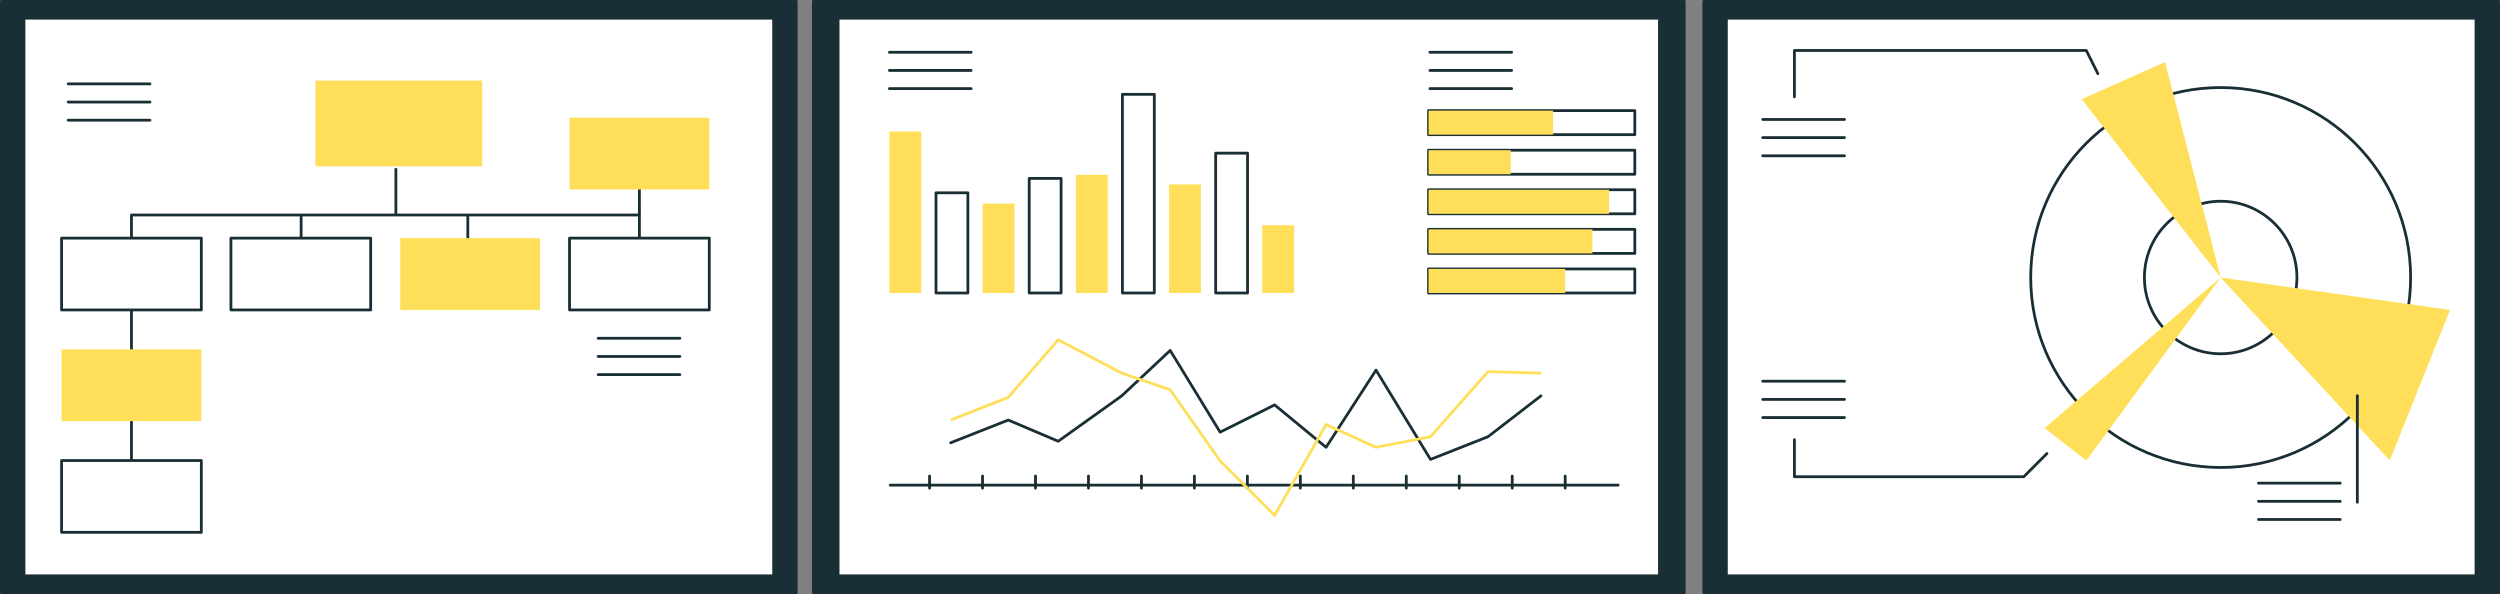<?xml version="1.0" encoding="UTF-8"?> <svg xmlns="http://www.w3.org/2000/svg" id="Layer_2" data-name="Layer 2" viewBox="0 0 892.31 212.01"><rect x="0" y="0" width="892.31" height="212.01" fill="#808080" stroke="none"/><defs><style> .cls-1 { fill: #1a2e35; } .cls-1, .cls-2, .cls-3 { stroke: #1a2e35; stroke-linecap: round; stroke-linejoin: round; } .cls-2, .cls-4 { fill: none; } .cls-3 { fill: #fff; } .cls-5 { fill: #ffdf5a; } .cls-4 { stroke: #ffdf5a; stroke-miterlimit: 10; } </style></defs><g id="Layer_1-2" data-name="Layer 1"><g><rect class="cls-1" x="608.13" y=".5" width="283.68" height="211.01"></rect><rect class="cls-3" x="616.18" y="6.49" width="267.57" height="199.02"></rect></g><g><rect class="cls-1" x="290.31" y=".5" width="310.82" height="211.01"></rect><rect class="cls-3" x="299.13" y="6.49" width="293.17" height="199.02"></rect></g><g><rect class="cls-1" x=".5" y=".5" width="283.68" height="211.01"></rect><rect class="cls-3" x="8.56" y="6.49" width="267.57" height="199.02"></rect></g><g><g><line class="cls-2" x1="629.17" y1="42.64" x2="658.34" y2="42.64"></line><line class="cls-2" x1="629.17" y1="49.12" x2="658.34" y2="49.12"></line><line class="cls-2" x1="629.17" y1="55.6" x2="658.34" y2="55.6"></line></g><g><line class="cls-2" x1="806.11" y1="172.45" x2="835.28" y2="172.45"></line><line class="cls-2" x1="806.11" y1="178.94" x2="835.28" y2="178.94"></line><line class="cls-2" x1="806.11" y1="185.42" x2="835.28" y2="185.42"></line></g><g><line class="cls-2" x1="629.17" y1="136.07" x2="658.34" y2="136.07"></line><line class="cls-2" x1="629.17" y1="142.56" x2="658.34" y2="142.56"></line><line class="cls-2" x1="629.17" y1="149.04" x2="658.34" y2="149.04"></line></g><path class="cls-3" d="M792.61,31.25c-37.45,0-67.8,30.36-67.8,67.8s30.36,67.8,67.8,67.8,67.8-30.36,67.8-67.8-30.36-67.8-67.8-67.8ZM792.61,126.27c-15.03,0-27.22-12.19-27.22-27.22s12.19-27.22,27.22-27.22,27.22,12.19,27.22,27.22-12.19,27.22-27.22,27.22Z"></path><polygon class="cls-5" points="792.61 99.05 743 35.39 772.76 22.16 792.61 99.05"></polygon><polygon class="cls-5" points="792.61 99.05 729.77 152.8 744.65 164.38 792.61 99.05"></polygon><polygon class="cls-5" points="792.61 99.05 852.97 164.38 874.47 110.63 792.61 99.05"></polygon><polyline class="cls-3" points="748.78 26.29 744.65 18.02 640.47 18.02 640.47 34.56"></polyline><polyline class="cls-3" points="730.59 161.89 722.33 170.16 640.47 170.16 640.47 156.93"></polyline><line class="cls-3" x1="841.39" y1="141.22" x2="841.39" y2="179.26"></line></g><g><g><g><line class="cls-2" x1="317.74" y1="173.15" x2="577.56" y2="173.15"></line><line class="cls-2" x1="331.78" y1="174.23" x2="331.78" y2="169.91"></line><line class="cls-2" x1="350.69" y1="174.23" x2="350.69" y2="169.91"></line><line class="cls-2" x1="369.59" y1="174.23" x2="369.59" y2="169.91"></line><line class="cls-2" x1="388.5" y1="174.23" x2="388.5" y2="169.91"></line><line class="cls-2" x1="407.41" y1="174.23" x2="407.41" y2="169.91"></line><line class="cls-2" x1="426.31" y1="174.23" x2="426.31" y2="169.91"></line><line class="cls-2" x1="445.22" y1="174.23" x2="445.22" y2="169.91"></line><line class="cls-2" x1="464.12" y1="174.23" x2="464.12" y2="169.91"></line><line class="cls-2" x1="483.03" y1="174.23" x2="483.03" y2="169.91"></line><line class="cls-2" x1="501.94" y1="174.23" x2="501.94" y2="169.91"></line><line class="cls-2" x1="520.84" y1="174.23" x2="520.84" y2="169.91"></line><line class="cls-2" x1="539.75" y1="174.23" x2="539.75" y2="169.91"></line><line class="cls-2" x1="558.65" y1="174.23" x2="558.65" y2="169.91"></line></g><polyline class="cls-2" points="339.34 158.03 359.87 149.92 377.7 157.49 400.38 141.28 417.67 125.08 435.49 154.24 454.94 144.52 473.31 159.65 491.13 132.1 510.58 163.97 531.11 155.87 550.01 141.28"></polyline><polyline class="cls-4" points="339.34 149.92 359.87 141.82 377.7 121.29 400.38 133.18 417.67 139.12 435.49 164.51 454.94 183.95 473.31 151.54 491.13 159.65 510.58 155.87 531.11 132.64 550.01 133.18"></polyline></g><g><rect class="cls-5" x="317.45" y="46.95" width="11.38" height="57.63"></rect><rect class="cls-3" x="334.08" y="68.82" width="11.38" height="35.76"></rect><rect class="cls-5" x="350.72" y="72.68" width="11.38" height="31.9"></rect><rect class="cls-3" x="367.35" y="63.67" width="11.38" height="40.91"></rect><rect class="cls-5" x="383.99" y="62.39" width="11.38" height="42.19"></rect><rect class="cls-3" x="400.62" y="33.66" width="11.38" height="70.92"></rect><rect class="cls-5" x="417.26" y="65.82" width="11.38" height="38.76"></rect><rect class="cls-3" x="433.9" y="54.67" width="11.38" height="49.91"></rect><rect class="cls-5" x="450.53" y="80.39" width="11.38" height="24.18"></rect></g><g><g><rect class="cls-3" x="509.88" y="39.48" width="73.62" height="8.59"></rect><rect class="cls-3" x="509.88" y="53.6" width="73.62" height="8.59"></rect><rect class="cls-3" x="509.88" y="67.73" width="73.62" height="8.59"></rect><rect class="cls-3" x="509.88" y="81.86" width="73.62" height="8.59"></rect><rect class="cls-3" x="509.88" y="95.98" width="73.62" height="8.59"></rect></g><g><rect class="cls-5" x="509.88" y="39.48" width="44.45" height="8.59"></rect><rect class="cls-5" x="509.88" y="53.6" width="29.33" height="8.59"></rect><rect class="cls-5" x="509.88" y="67.73" width="64.44" height="8.59"></rect><rect class="cls-5" x="509.88" y="81.86" width="58.49" height="8.59"></rect><rect class="cls-5" x="509.88" y="95.98" width="48.77" height="8.59"></rect></g></g><g><line class="cls-2" x1="317.45" y1="18.66" x2="346.62" y2="18.66"></line><line class="cls-2" x1="317.45" y1="25.14" x2="346.62" y2="25.14"></line><line class="cls-2" x1="317.45" y1="31.63" x2="346.62" y2="31.63"></line></g><g><line class="cls-2" x1="510.37" y1="18.66" x2="539.54" y2="18.66"></line><line class="cls-2" x1="510.37" y1="25.14" x2="539.54" y2="25.14"></line><line class="cls-2" x1="510.37" y1="31.63" x2="539.54" y2="31.63"></line></g></g><g><g><line class="cls-2" x1="213.49" y1="120.74" x2="242.66" y2="120.74"></line><line class="cls-2" x1="213.49" y1="127.23" x2="242.66" y2="127.23"></line><line class="cls-2" x1="213.49" y1="133.71" x2="242.66" y2="133.71"></line></g><g><line class="cls-2" x1="24.35" y1="29.93" x2="53.52" y2="29.93"></line><line class="cls-2" x1="24.35" y1="36.42" x2="53.52" y2="36.42"></line><line class="cls-2" x1="24.35" y1="42.9" x2="53.52" y2="42.9"></line></g><polyline class="cls-2" points="46.92 177.19 46.92 76.73 228.11 76.73"></polyline><line class="cls-2" x1="228.22" y1="54.82" x2="228.22" y2="99.05"></line><line class="cls-2" x1="166.97" y1="77.32" x2="166.97" y2="92.98"></line><line class="cls-2" x1="141.3" y1="60.41" x2="141.3" y2="76.07"></line><line class="cls-2" x1="107.48" y1="77.32" x2="107.48" y2="92.98"></line><rect class="cls-5" x="112.57" y="28.77" width="59.53" height="30.59"></rect><rect class="cls-3" x="21.98" y="85" width="49.88" height="25.63"></rect><rect class="cls-5" x="21.98" y="124.69" width="49.88" height="25.63"></rect><rect class="cls-3" x="21.98" y="164.38" width="49.88" height="25.63"></rect><rect class="cls-3" x="82.42" y="85" width="49.88" height="25.63"></rect><rect class="cls-5" x="142.85" y="85" width="49.88" height="25.63"></rect><rect class="cls-3" x="203.28" y="85" width="49.88" height="25.63"></rect><rect class="cls-5" x="203.28" y="42" width="49.88" height="25.63"></rect></g></g></svg> 